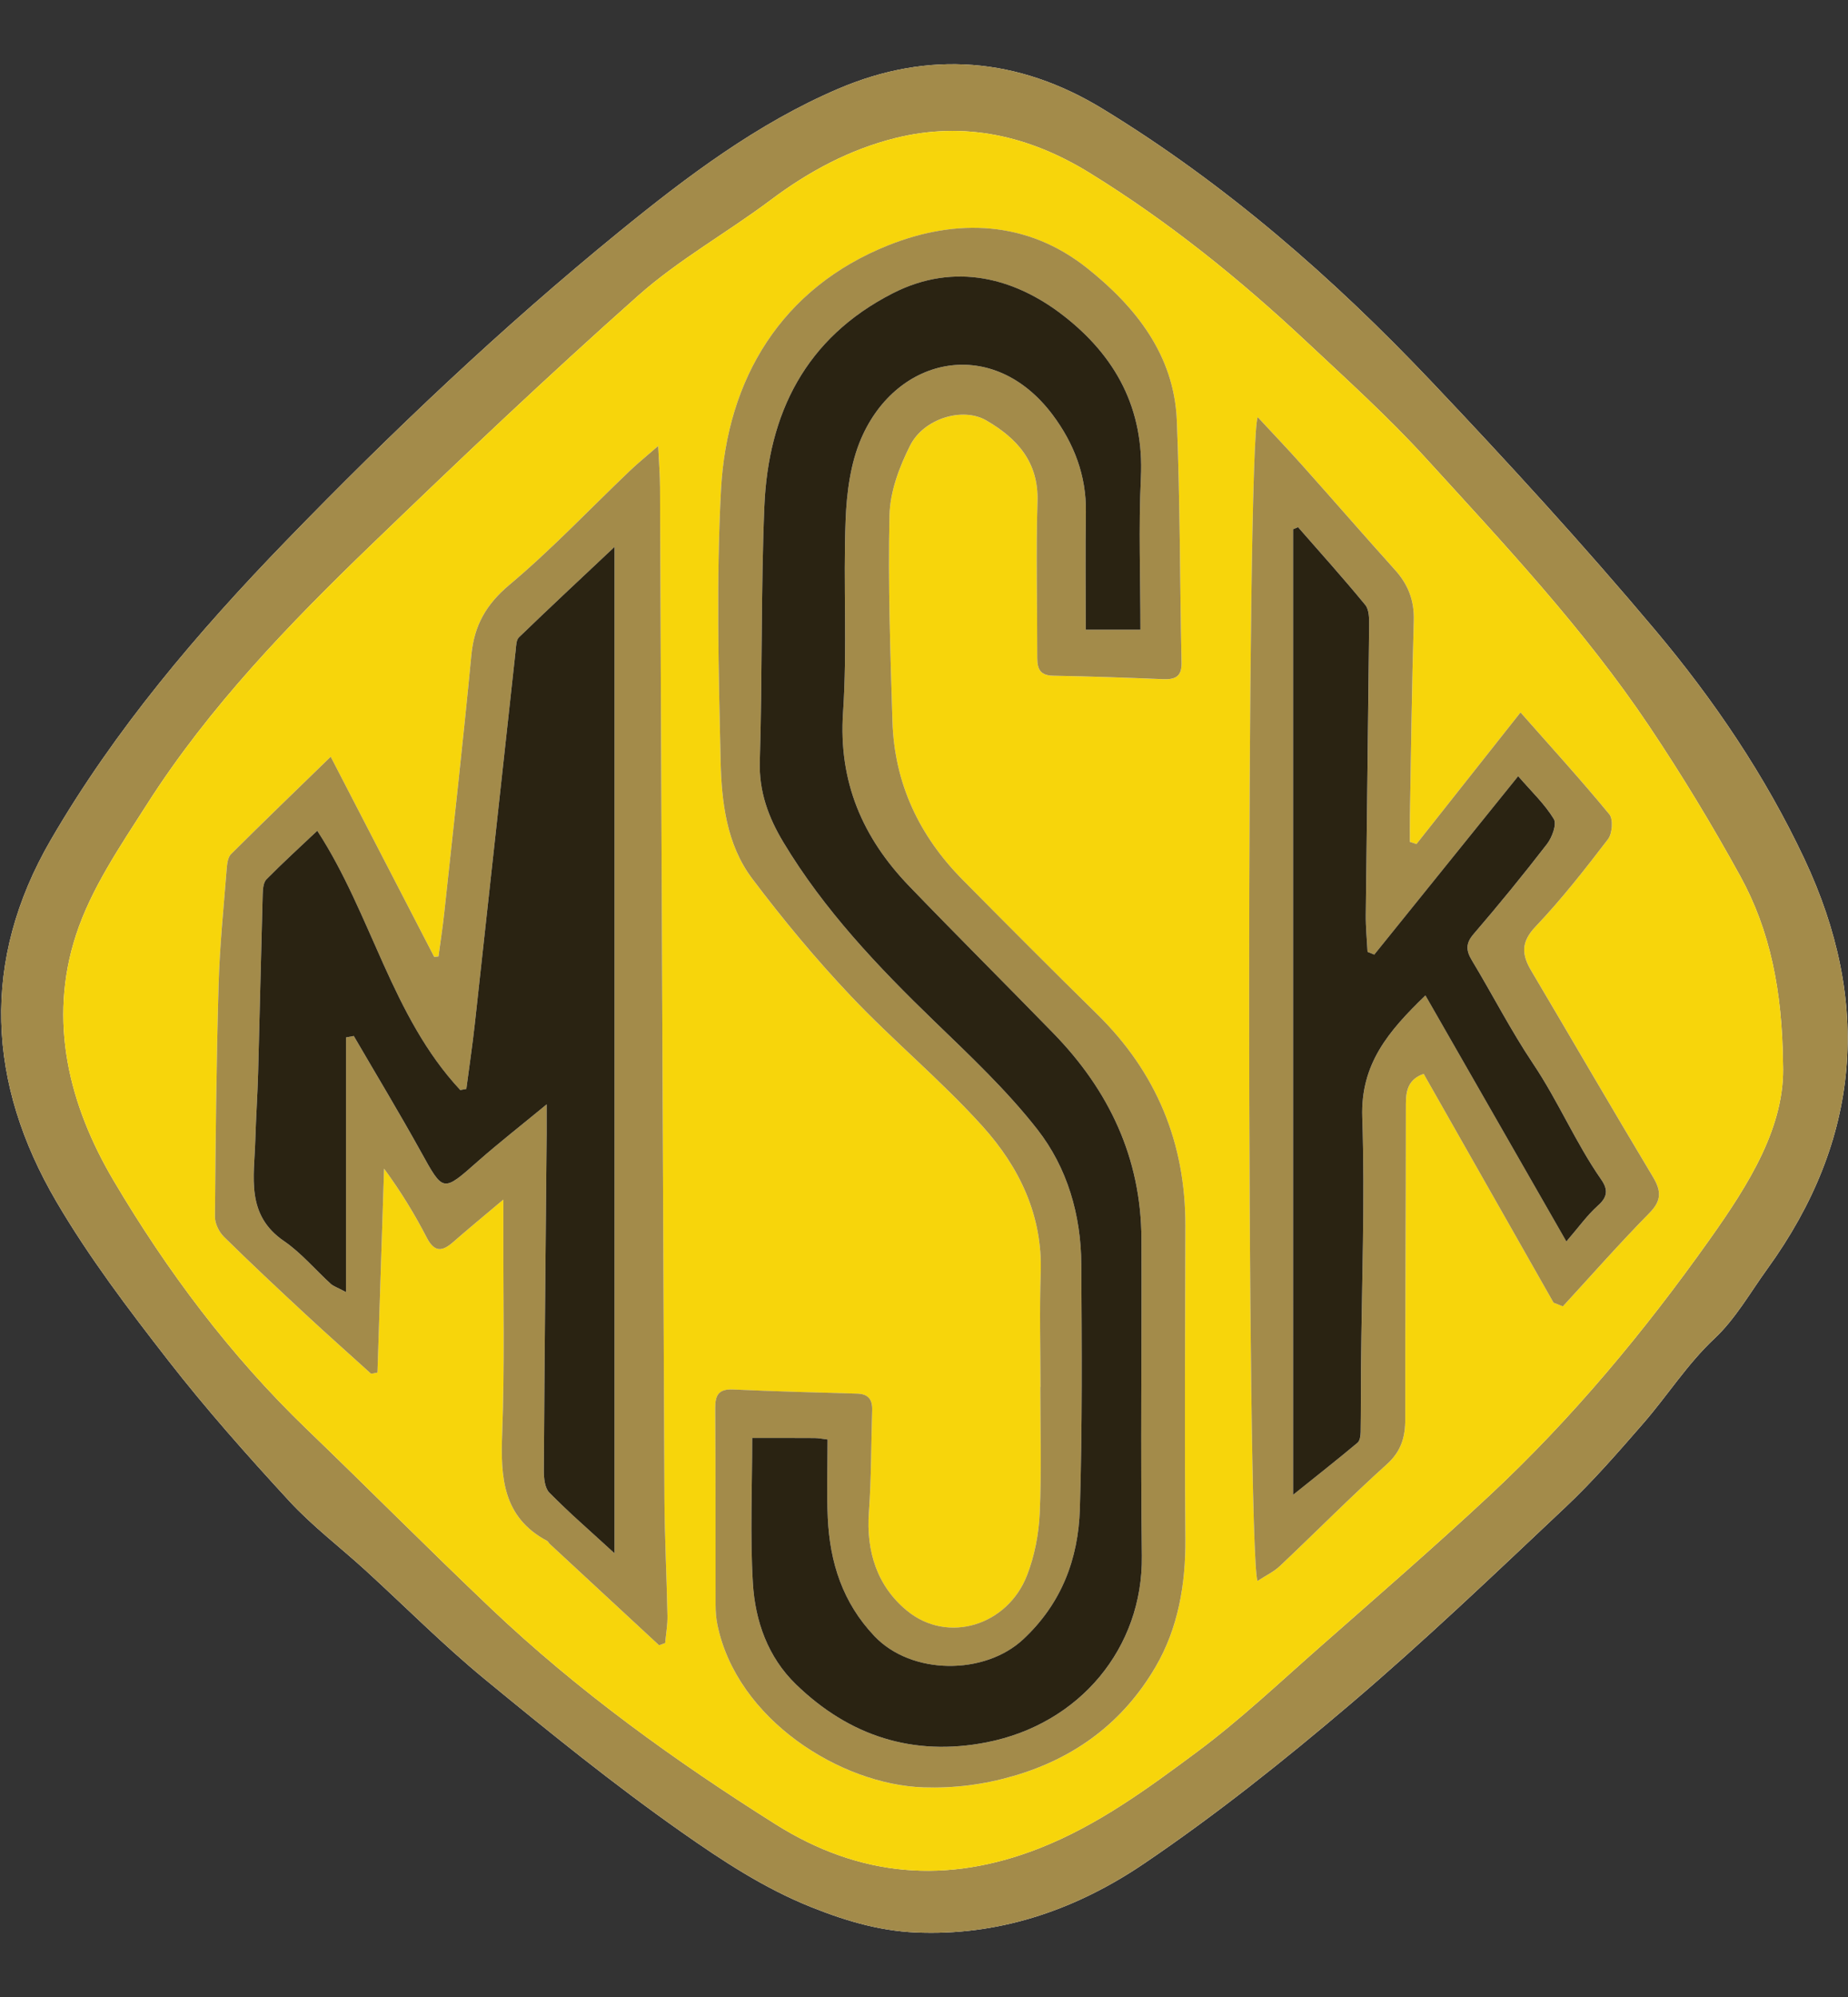 <?xml version="1.0" encoding="utf-8"?>
<!-- Generator: Adobe Illustrator 16.0.0, SVG Export Plug-In . SVG Version: 6.00 Build 0)  -->
<!DOCTYPE svg PUBLIC "-//W3C//DTD SVG 1.1//EN" "http://www.w3.org/Graphics/SVG/1.1/DTD/svg11.dtd">
<svg version="1.1" id="Layer_1" xmlns="http://www.w3.org/2000/svg" xmlns:xlink="http://www.w3.org/1999/xlink" x="0mm" y="0mm"
	 width="200mm" height="216mm" viewBox="0 0 200 216" enable-background="new 0 0 200 216" xml:space="preserve">
<rect x="0" y="0" width="200" height="216" fill="#333333" stroke="none"/>
<g>
	<path fill-rule="evenodd" clip-rule="evenodd" fill="#FFFFFF" d="M99.917,209.047c8.783,0.203,16.781-2.669,23.837-7.438
		c7.811-5.279,15.233-11.2,22.423-17.315c8.004-6.81,15.616-14.086,23.268-21.296c2.987-2.813,5.694-5.938,8.395-9.037
		c2.625-3.011,4.744-6.401,7.715-9.187c2.269-2.128,3.869-4.98,5.724-7.541c10.121-13.984,11.321-28.786,3.996-44.342
		c-4.238-9-9.802-17.205-16.16-24.762c-7.757-9.219-15.912-18.123-24.206-26.866c-10.662-11.242-22.297-21.397-35.583-29.497
		c-9.132-5.567-18.809-6.352-28.614-2.159c-8.768,3.748-16.363,9.482-23.705,15.465c-12.728,10.371-24.621,21.65-36.052,33.436
		c-9.613,9.912-18.513,20.386-25.458,32.337c-7.592,13.064-6.896,26.342,0.616,39.146c3.523,6.006,7.783,11.619,12.071,17.129
		c4.11,5.279,8.572,10.301,13.109,15.226c2.5,2.712,5.487,4.973,8.225,7.47c4.307,3.93,8.424,8.087,12.92,11.784
		c6.95,5.714,13.963,11.391,21.318,16.557c4.395,3.085,8.898,6.064,14.073,8.134C91.846,207.896,95.689,208.982,99.917,209.047z"/>
	<path fill-rule="evenodd" clip-rule="evenodd" fill="#A38B4A" d="M99.917,209.047c-4.228-0.064-8.071-1.151-12.089-2.758
		c-5.175-2.069-9.678-5.049-14.073-8.134c-7.355-5.166-14.368-10.843-21.318-16.557c-4.497-3.697-8.613-7.854-12.92-11.784
		c-2.738-2.497-5.725-4.758-8.225-7.47c-4.537-4.925-9-9.946-13.109-15.226c-4.289-5.51-8.548-11.123-12.071-17.129
		c-7.512-12.804-8.208-26.082-0.616-39.146c6.946-11.951,15.846-22.426,25.458-32.337c11.432-11.786,23.325-23.065,36.052-33.436
		c7.342-5.982,14.937-11.717,23.705-15.465c9.805-4.192,19.482-3.408,28.614,2.159c13.286,8.1,24.921,18.255,35.583,29.497
		c8.294,8.744,16.449,17.647,24.206,26.866c6.358,7.557,11.922,15.762,16.16,24.762c7.325,15.556,6.125,30.358-3.996,44.342
		c-1.854,2.561-3.455,5.413-5.724,7.541c-2.971,2.785-5.09,6.176-7.715,9.187c-2.7,3.099-5.407,6.224-8.395,9.037
		c-7.651,7.21-15.264,14.486-23.268,21.296c-7.189,6.115-14.612,12.036-22.423,17.315C116.698,206.378,108.7,209.25,99.917,209.047z
		 M192.966,115.028c-0.089-7.852-1.376-14.362-4.632-20.278c-3.048-5.539-6.339-10.967-9.861-16.218
		c-7.043-10.499-15.701-19.698-24.188-29.003c-4.027-4.417-8.489-8.445-12.858-12.54c-7.274-6.815-15.01-13.056-23.514-18.295
		c-6.514-4.013-13.544-5.633-21.044-3.752c-4.912,1.231-9.349,3.604-13.44,6.675c-4.721,3.544-9.967,6.46-14.357,10.357
		c-9.836,8.731-19.387,17.792-28.858,26.923c-8.93,8.608-17.562,17.541-24.282,28.054c-2.897,4.533-6.063,9.144-7.706,14.176
		c-3.032,9.287-0.77,18.388,4.065,26.564c5.795,9.801,12.62,18.909,20.879,26.86c6.696,6.446,13.245,13.046,19.987,19.442
		c9.393,8.913,19.85,16.44,30.791,23.329c9.098,5.729,18.557,6.508,28.53,2.594c6.327-2.483,11.74-6.467,17.101-10.45
		c4.612-3.429,8.822-7.41,13.148-11.218c6.205-5.462,12.459-10.877,18.505-16.516c8.938-8.336,16.728-17.711,23.793-27.665
		C189.301,128.043,193.241,121.793,192.966,115.028z"/>
	<path fill-rule="evenodd" clip-rule="evenodd" fill="#F7D50B" d="M192.966,115.028c0.275,6.765-3.665,13.015-7.941,19.04
		c-7.065,9.954-14.854,19.329-23.793,27.665c-6.046,5.639-12.3,11.054-18.505,16.516c-4.326,3.808-8.536,7.789-13.148,11.218
		c-5.36,3.983-10.773,7.967-17.101,10.45c-9.974,3.914-19.433,3.136-28.53-2.594c-10.941-6.889-21.398-14.416-30.791-23.329
		c-6.742-6.396-13.291-12.996-19.987-19.442c-8.259-7.951-15.083-17.06-20.879-26.86c-4.834-8.177-7.097-17.277-4.065-26.564
		c1.643-5.033,4.808-9.643,7.706-14.176c6.72-10.513,15.352-19.445,24.282-28.054c9.471-9.13,19.022-18.191,28.858-26.923
		c4.39-3.896,9.636-6.813,14.357-10.357c4.091-3.07,8.529-5.444,13.44-6.675c7.5-1.88,14.53-0.261,21.044,3.752
		c8.504,5.239,16.239,11.48,23.514,18.295c4.369,4.094,8.831,8.123,12.858,12.54c8.486,9.305,17.145,18.504,24.188,29.003
		c3.522,5.25,6.813,10.679,9.861,16.218C191.59,100.667,192.877,107.176,192.966,115.028z M112.604,150.021
		c-0.007,0-0.013,0-0.018,0c0,4.557,0.145,9.12-0.063,13.668c-0.103,2.258-0.555,4.602-1.371,6.704
		c-2.12,5.446-8.577,7.438-12.974,3.843c-3.224-2.636-4.455-6.399-4.141-10.672c0.27-3.668,0.241-7.355,0.357-11.033
		c0.036-1.14-0.407-1.755-1.624-1.789c-4.474-0.123-8.948-0.244-13.418-0.448c-1.564-0.072-1.961,0.582-1.949,2.04
		c0.056,7.088,0.023,14.177,0.04,21.266c0.002,0.717,0.057,1.448,0.201,2.149c2.114,10.257,13.343,17.293,22.309,17.581
		c3.319,0.107,6.507-0.293,9.769-1.242c6.743-1.962,11.892-5.893,15.341-11.795c2.438-4.171,3.269-8.939,3.227-13.863
		c-0.096-11.282-0.028-22.567-0.001-33.852c0.021-8.964-3.129-16.575-9.537-22.866c-4.898-4.813-9.749-9.675-14.578-14.558
		c-4.688-4.739-7.383-10.422-7.586-17.126c-0.225-7.436-0.492-14.882-0.32-22.313c0.059-2.537,1.064-5.21,2.23-7.521
		c1.478-2.928,5.688-4.197,8.237-2.719c3.312,1.921,5.685,4.478,5.548,8.781c-0.175,5.491-0.021,10.994-0.029,16.491
		c-0.002,1.234-0.009,2.317,1.726,2.346c3.968,0.066,7.934,0.213,11.897,0.372c1.298,0.051,2.029-0.257,1.998-1.775
		c-0.187-8.735-0.153-17.479-0.511-26.207c-0.289-7.089-4.461-12.294-9.676-16.452c-6.505-5.19-14.163-5.438-21.538-2.502
		c-11.575,4.61-17.481,14.458-18.119,26.451c-0.518,9.738-0.262,19.528-0.043,29.288c0.1,4.448,0.631,9.067,3.415,12.764
		c3.32,4.41,6.871,8.682,10.663,12.689c4.597,4.858,9.804,9.151,14.276,14.112c3.947,4.378,6.503,9.598,6.289,15.824
		C112.49,141.77,112.604,145.896,112.604,150.021z M71.327,177.955c0.219-0.078,0.439-0.157,0.658-0.234
		c0.089-0.981,0.27-1.967,0.251-2.947c-0.082-4.255-0.308-8.51-0.328-12.765c-0.175-36.429-0.315-72.858-0.477-109.287
		c-0.006-1.388-0.121-2.775-0.2-4.485c-1.256,1.096-2.203,1.859-3.08,2.696c-4.324,4.125-8.446,8.488-13.016,12.32
		c-2.542,2.131-3.818,4.406-4.124,7.616c-0.889,9.311-1.936,18.606-2.937,27.906c-0.168,1.565-0.412,3.122-0.621,4.683
		c-0.155,0.013-0.309,0.026-0.463,0.039c-3.662-7.078-7.325-14.157-11.201-21.648c-3.769,3.663-7.308,7.067-10.785,10.533
		c-0.35,0.349-0.43,1.058-0.473,1.612c-0.324,4.159-0.753,8.317-0.873,12.482c-0.24,8.373-0.33,16.751-0.397,25.127
		c-0.005,0.731,0.438,1.645,0.971,2.171c2.876,2.836,5.83,5.597,8.791,8.347c2.354,2.184,4.757,4.313,7.137,6.468
		c0.23-0.042,0.461-0.085,0.692-0.127c0.239-7.351,0.477-14.701,0.715-22.053c1.813,2.468,3.304,4.917,4.618,7.457
		c0.816,1.577,1.645,1.542,2.839,0.497c1.651-1.447,3.35-2.84,5.451-4.612c0,1.622,0.002,2.614,0,3.605
		c-0.02,7.232,0.149,14.471-0.127,21.691c-0.183,4.766,0.063,9.064,4.858,11.62c0.118,0.063,0.177,0.228,0.282,0.325
		C63.433,170.647,67.38,174.301,71.327,177.955z M136.089,171.005c0.883-0.579,1.767-0.994,2.44-1.63
		c3.863-3.645,7.6-7.428,11.544-10.979c1.575-1.417,2.017-2.945,2.014-4.929c-0.013-11.353,0.068-22.707,0.067-34.061
		c-0.001-1.511,0.291-2.679,1.924-3.255c4.706,8.286,9.383,16.519,14.058,24.751c0.336,0.132,0.671,0.264,1.008,0.396
		c3.109-3.378,6.146-6.825,9.364-10.095c1.338-1.357,1.294-2.389,0.375-3.921c-4.442-7.402-8.771-14.873-13.171-22.3
		c-1.033-1.745-1.117-3.085,0.472-4.757c2.816-2.965,5.355-6.207,7.845-9.459c0.468-0.61,0.581-2.156,0.147-2.685
		c-3.061-3.715-6.307-7.276-9.616-11.026c-3.813,4.82-7.538,9.528-11.261,14.236c-0.237-0.077-0.474-0.155-0.711-0.233
		c0-0.967-0.015-1.935,0.003-2.902c0.126-7.004,0.207-14.01,0.419-21.011c0.065-2.172-0.596-3.905-2.021-5.488
		c-3.373-3.747-6.679-7.554-10.037-11.314c-1.545-1.731-3.149-3.409-4.832-5.223C134.868,47.63,134.903,167.311,136.089,171.005z"/>
	<path fill-rule="evenodd" clip-rule="evenodd" fill="#A38B4A" d="M112.604,150.021c0-4.124-0.114-8.251,0.026-12.368
		c0.214-6.227-2.342-11.446-6.289-15.824c-4.473-4.961-9.679-9.254-14.276-14.112c-3.792-4.007-7.342-8.279-10.663-12.689
		c-2.783-3.697-3.315-8.315-3.415-12.764c-0.219-9.76-0.475-19.55,0.043-29.288c0.638-11.993,6.544-21.84,18.119-26.451
		c7.375-2.936,15.033-2.688,21.538,2.502c5.215,4.158,9.387,9.363,9.676,16.452c0.357,8.728,0.324,17.472,0.511,26.207
		c0.031,1.518-0.7,1.827-1.998,1.775c-3.964-0.159-7.93-0.305-11.897-0.372c-1.734-0.028-1.728-1.111-1.726-2.346
		c0.008-5.497-0.146-11,0.029-16.491c0.137-4.304-2.236-6.86-5.548-8.781c-2.549-1.479-6.759-0.209-8.237,2.719
		c-1.167,2.311-2.171,4.984-2.23,7.521c-0.172,7.432,0.095,14.877,0.32,22.313c0.203,6.705,2.898,12.388,7.586,17.126
		c4.829,4.882,9.68,9.744,14.578,14.558c6.408,6.291,9.558,13.902,9.537,22.866c-0.027,11.284-0.095,22.569,0.001,33.852
		c0.042,4.924-0.788,9.692-3.227,13.863c-3.449,5.902-8.598,9.833-15.341,11.795c-3.262,0.949-6.45,1.35-9.769,1.242
		c-8.966-0.288-20.195-7.324-22.309-17.581c-0.144-0.701-0.199-1.433-0.201-2.149c-0.017-7.089,0.016-14.178-0.04-21.266
		c-0.012-1.458,0.385-2.112,1.949-2.04c4.47,0.204,8.944,0.325,13.418,0.448c1.217,0.034,1.66,0.649,1.624,1.789
		c-0.116,3.678-0.087,7.365-0.357,11.033c-0.313,4.272,0.917,8.036,4.141,10.672c4.396,3.596,10.854,1.604,12.974-3.843
		c0.816-2.103,1.269-4.446,1.371-6.704c0.207-4.548,0.063-9.111,0.063-13.668C112.592,150.021,112.598,150.021,112.604,150.021z
		 M81.406,155.533c0,5.366-0.237,10.563,0.076,15.728c0.247,4.079,1.622,7.98,4.661,10.925c5.776,5.597,12.685,7.828,20.639,6.271
		c10.059-1.967,16.924-10.205,16.797-20.171c-0.145-11.428-0.003-22.857-0.045-34.286c-0.033-8.734-3.501-16.045-9.519-22.227
		c-5.188-5.327-10.459-10.573-15.618-15.927c-5.037-5.227-7.665-11.276-7.156-18.793c0.468-6.915,0.01-13.888,0.278-20.823
		c0.116-2.963,0.525-6.118,1.687-8.803c3.886-8.983,14.318-11.127,20.738-2.527c2.277,3.049,3.638,6.54,3.578,10.481
		c-0.064,4.244-0.015,8.488-0.015,12.732c2.101,0,3.925,0,5.918,0c0-5.62-0.209-11.044,0.05-16.446
		c0.358-7.444-2.705-13.12-8.395-17.536c-5.124-3.978-11.673-5.884-18.496-2.389c-9.403,4.818-13.446,12.964-13.862,23.07
		c-0.378,9.166-0.209,18.353-0.491,27.524c-0.102,3.299,0.935,6.083,2.559,8.781c4.399,7.308,10.2,13.419,16.295,19.311
		c3.886,3.758,7.87,7.499,11.186,11.738c3.237,4.141,4.722,9.244,4.752,14.573c0.053,8.825,0.117,17.655-0.155,26.473
		c-0.166,5.386-1.961,10.202-6.119,14.09c-4.187,3.912-12.099,3.896-16.111-0.332c-3.444-3.63-4.824-7.966-5.048-12.776
		c-0.129-2.791-0.023-5.594-0.023-8.493c-0.579-0.069-0.997-0.157-1.415-0.16C86.133,155.524,84.117,155.533,81.406,155.533z"/>
	<path fill-rule="evenodd" clip-rule="evenodd" fill="#A38B4A" d="M71.327,177.955c-3.946-3.654-7.894-7.308-11.838-10.964
		c-0.105-0.098-0.164-0.263-0.282-0.325c-4.795-2.556-5.041-6.854-4.858-11.62c0.276-7.221,0.107-14.459,0.127-21.691
		c0.002-0.991,0-1.983,0-3.605c-2.101,1.772-3.8,3.165-5.451,4.612c-1.194,1.045-2.023,1.08-2.839-0.497
		c-1.314-2.54-2.805-4.989-4.618-7.457c-0.238,7.352-0.477,14.702-0.715,22.053c-0.231,0.042-0.461,0.085-0.692,0.127
		c-2.38-2.154-4.784-4.284-7.137-6.468c-2.961-2.75-5.914-5.511-8.791-8.347c-0.533-0.526-0.976-1.439-0.971-2.171
		c0.067-8.376,0.157-16.754,0.397-25.127c0.12-4.165,0.549-8.323,0.873-12.482c0.043-0.554,0.123-1.263,0.473-1.612
		c3.478-3.465,7.016-6.87,10.785-10.533c3.876,7.491,7.539,14.57,11.201,21.648c0.155-0.013,0.309-0.025,0.463-0.039
		c0.209-1.561,0.453-3.117,0.621-4.683c1.001-9.3,2.048-18.595,2.937-27.906c0.306-3.21,1.583-5.485,4.124-7.616
		c4.569-3.832,8.692-8.195,13.016-12.32c0.877-0.837,1.824-1.6,3.08-2.696c0.079,1.71,0.194,3.098,0.2,4.485
		c0.162,36.429,0.302,72.858,0.477,109.287c0.021,4.255,0.246,8.51,0.328,12.765c0.018,0.98-0.162,1.966-0.251,2.947
		C71.766,177.798,71.546,177.877,71.327,177.955z M66.507,168.01c0-36.484,0-72.351,0-108.856c-3.741,3.52-7.071,6.624-10.347,9.785
		c-0.299,0.29-0.301,0.937-0.354,1.427c-1.474,13.426-2.929,26.855-4.408,40.282c-0.262,2.383-0.617,4.757-0.928,7.134
		c-0.219,0.041-0.438,0.082-0.656,0.123c-7.442-7.978-9.571-18.972-15.478-28.046c-1.878,1.775-3.737,3.468-5.499,5.255
		c-0.336,0.341-0.392,1.055-0.407,1.601c-0.181,6.428-0.316,12.857-0.493,19.286c-0.067,2.453-0.237,4.904-0.309,7.357
		c-0.116,3.938-1.047,8.04,3.097,10.877c1.872,1.281,3.38,3.091,5.076,4.637c0.274,0.249,0.667,0.368,1.647,0.888
		c0-9.514,0-18.528,0-27.544c0.28-0.053,0.559-0.106,0.839-0.16c2.417,4.153,4.907,8.268,7.235,12.469
		c2.47,4.46,2.372,4.461,6.209,1.076c2.233-1.97,4.587-3.804,7.43-6.146c0,1.52,0.007,2.349,0,3.179
		c-0.109,12.144-0.231,24.288-0.305,36.432c-0.005,0.811,0.099,1.882,0.6,2.39C61.57,163.597,63.853,165.574,66.507,168.01z"/>
	<path fill-rule="evenodd" clip-rule="evenodd" fill="#A38B4A" d="M136.089,171.005c-1.186-3.694-1.221-123.375,0.03-125.884
		c1.683,1.813,3.287,3.492,4.832,5.223c3.358,3.76,6.664,7.567,10.037,11.314c1.426,1.583,2.087,3.316,2.021,5.488
		c-0.212,7.001-0.293,14.007-0.419,21.011c-0.018,0.967-0.003,1.935-0.003,2.902c0.237,0.078,0.474,0.156,0.711,0.233
		c3.723-4.708,7.447-9.416,11.261-14.236c3.31,3.75,6.556,7.311,9.616,11.026c0.434,0.528,0.32,2.075-0.147,2.685
		c-2.489,3.253-5.028,6.494-7.845,9.459c-1.589,1.672-1.505,3.013-0.472,4.757c4.399,7.427,8.729,14.898,13.171,22.3
		c0.919,1.532,0.963,2.563-0.375,3.921c-3.219,3.27-6.255,6.717-9.364,10.095c-0.337-0.133-0.672-0.265-1.008-0.396
		c-4.675-8.232-9.352-16.465-14.058-24.751c-1.633,0.576-1.925,1.744-1.924,3.255c0.001,11.354-0.08,22.708-0.067,34.061
		c0.003,1.983-0.438,3.512-2.014,4.929c-3.944,3.551-7.681,7.334-11.544,10.979C137.855,170.011,136.972,170.426,136.089,171.005z
		 M139.948,161.679c2.658-2.129,4.841-3.848,6.974-5.629c0.259-0.217,0.331-0.764,0.337-1.16c0.037-2.305,0.019-4.611,0.038-6.918
		c0.075-9.042,0.442-18.094,0.139-27.123c-0.193-5.767,2.828-9.313,6.834-13.18c5.104,8.906,10.021,17.486,15.253,26.614
		c1.33-1.537,2.265-2.86,3.443-3.908c1.063-0.946,1.05-1.757,0.328-2.794c-2.772-3.98-4.654-8.479-7.362-12.514
		c-2.407-3.588-4.387-7.462-6.621-11.17c-0.645-1.07-0.719-1.831,0.17-2.866c2.731-3.176,5.386-6.421,7.943-9.737
		c0.55-0.713,1.083-2.143,0.74-2.708c-0.98-1.619-2.411-2.963-3.858-4.636c-5.331,6.606-10.452,12.953-15.571,19.299
		c-0.244-0.097-0.488-0.195-0.732-0.292c-0.066-1.341-0.203-2.682-0.189-4.021c0.111-10.413,0.26-20.826,0.363-31.239
		c0.008-0.765,0.011-1.741-0.417-2.264c-2.351-2.866-4.836-5.62-7.275-8.413c-0.178,0.075-0.355,0.15-0.535,0.225
		C139.948,91.911,139.948,126.577,139.948,161.679z"/>
	<path fill-rule="evenodd" clip-rule="evenodd" fill="#2A2312" d="M81.406,155.533c2.71,0,4.727-0.009,6.745,0.007
		c0.418,0.003,0.835,0.091,1.415,0.16c0,2.899-0.106,5.702,0.023,8.493c0.225,4.811,1.604,9.146,5.048,12.776
		c4.013,4.228,11.925,4.244,16.111,0.332c4.158-3.888,5.953-8.704,6.119-14.09c0.272-8.817,0.208-17.647,0.155-26.473
		c-0.03-5.329-1.515-10.433-4.752-14.573c-3.315-4.239-7.3-7.98-11.186-11.738c-6.095-5.892-11.896-12.002-16.295-19.311
		c-1.624-2.698-2.661-5.482-2.559-8.781c0.282-9.171,0.113-18.358,0.491-27.524c0.416-10.105,4.458-18.251,13.862-23.07
		c6.823-3.496,13.372-1.589,18.496,2.389c5.689,4.416,8.753,10.092,8.395,17.536c-0.259,5.402-0.05,10.826-0.05,16.446
		c-1.993,0-3.817,0-5.918,0c0-4.245-0.05-8.489,0.015-12.732c0.06-3.941-1.301-7.432-3.578-10.481
		c-6.42-8.6-16.852-6.456-20.738,2.527c-1.161,2.685-1.571,5.84-1.687,8.803c-0.268,6.936,0.19,13.908-0.278,20.823
		c-0.509,7.517,2.12,13.566,7.156,18.793c5.159,5.354,10.431,10.6,15.618,15.927c6.018,6.182,9.485,13.492,9.519,22.227
		c0.042,11.429-0.1,22.858,0.045,34.286c0.127,9.966-6.738,18.204-16.797,20.171c-7.955,1.558-14.863-0.674-20.639-6.271
		c-3.039-2.944-4.414-6.846-4.661-10.925C81.169,166.097,81.406,160.899,81.406,155.533z"/>
	<path fill-rule="evenodd" clip-rule="evenodd" fill="#2A2312" d="M66.507,168.01c-2.654-2.436-4.938-4.413-7.051-6.557
		c-0.501-0.508-0.604-1.579-0.6-2.39c0.073-12.144,0.196-24.288,0.305-36.432c0.007-0.83,0-1.659,0-3.179
		c-2.843,2.343-5.196,4.177-7.43,6.146c-3.837,3.385-3.739,3.384-6.209-1.076c-2.329-4.201-4.818-8.315-7.235-12.469
		c-0.28,0.054-0.56,0.107-0.839,0.16c0,9.016,0,18.03,0,27.544c-0.98-0.52-1.373-0.639-1.647-0.888
		c-1.696-1.546-3.204-3.355-5.076-4.637c-4.144-2.837-3.212-6.938-3.097-10.877c0.072-2.453,0.242-4.904,0.309-7.357
		c0.177-6.429,0.312-12.857,0.493-19.286c0.015-0.546,0.071-1.26,0.407-1.601c1.762-1.787,3.62-3.48,5.499-5.255
		c5.907,9.074,8.035,20.068,15.478,28.046c0.219-0.041,0.438-0.082,0.656-0.123c0.312-2.377,0.667-4.751,0.928-7.134
		c1.479-13.427,2.934-26.856,4.408-40.282c0.053-0.491,0.055-1.137,0.354-1.427c3.276-3.161,6.606-6.266,10.347-9.785
		C66.507,95.659,66.507,131.525,66.507,168.01z"/>
	<path fill-rule="evenodd" clip-rule="evenodd" fill="#2A2312" d="M139.948,161.679c0-35.102,0-69.768,0-104.434
		c0.18-0.075,0.357-0.15,0.535-0.225c2.439,2.792,4.925,5.547,7.275,8.413c0.428,0.523,0.425,1.5,0.417,2.264
		c-0.104,10.413-0.252,20.826-0.363,31.239c-0.014,1.34,0.123,2.681,0.189,4.021c0.244,0.098,0.488,0.195,0.732,0.292
		c5.119-6.346,10.24-12.692,15.571-19.299c1.447,1.673,2.878,3.018,3.858,4.636c0.343,0.565-0.19,1.995-0.74,2.708
		c-2.558,3.316-5.212,6.562-7.943,9.737c-0.889,1.035-0.814,1.796-0.17,2.866c2.234,3.708,4.214,7.582,6.621,11.17
		c2.708,4.035,4.59,8.533,7.362,12.514c0.722,1.037,0.734,1.848-0.328,2.794c-1.179,1.048-2.113,2.371-3.443,3.908
		c-5.231-9.128-10.149-17.708-15.253-26.614c-4.006,3.867-7.027,7.413-6.834,13.18c0.304,9.029-0.063,18.081-0.139,27.123
		c-0.02,2.307-0.001,4.613-0.038,6.918c-0.006,0.396-0.078,0.943-0.337,1.16C144.789,157.831,142.606,159.55,139.948,161.679z"/>
</g>
</svg>
